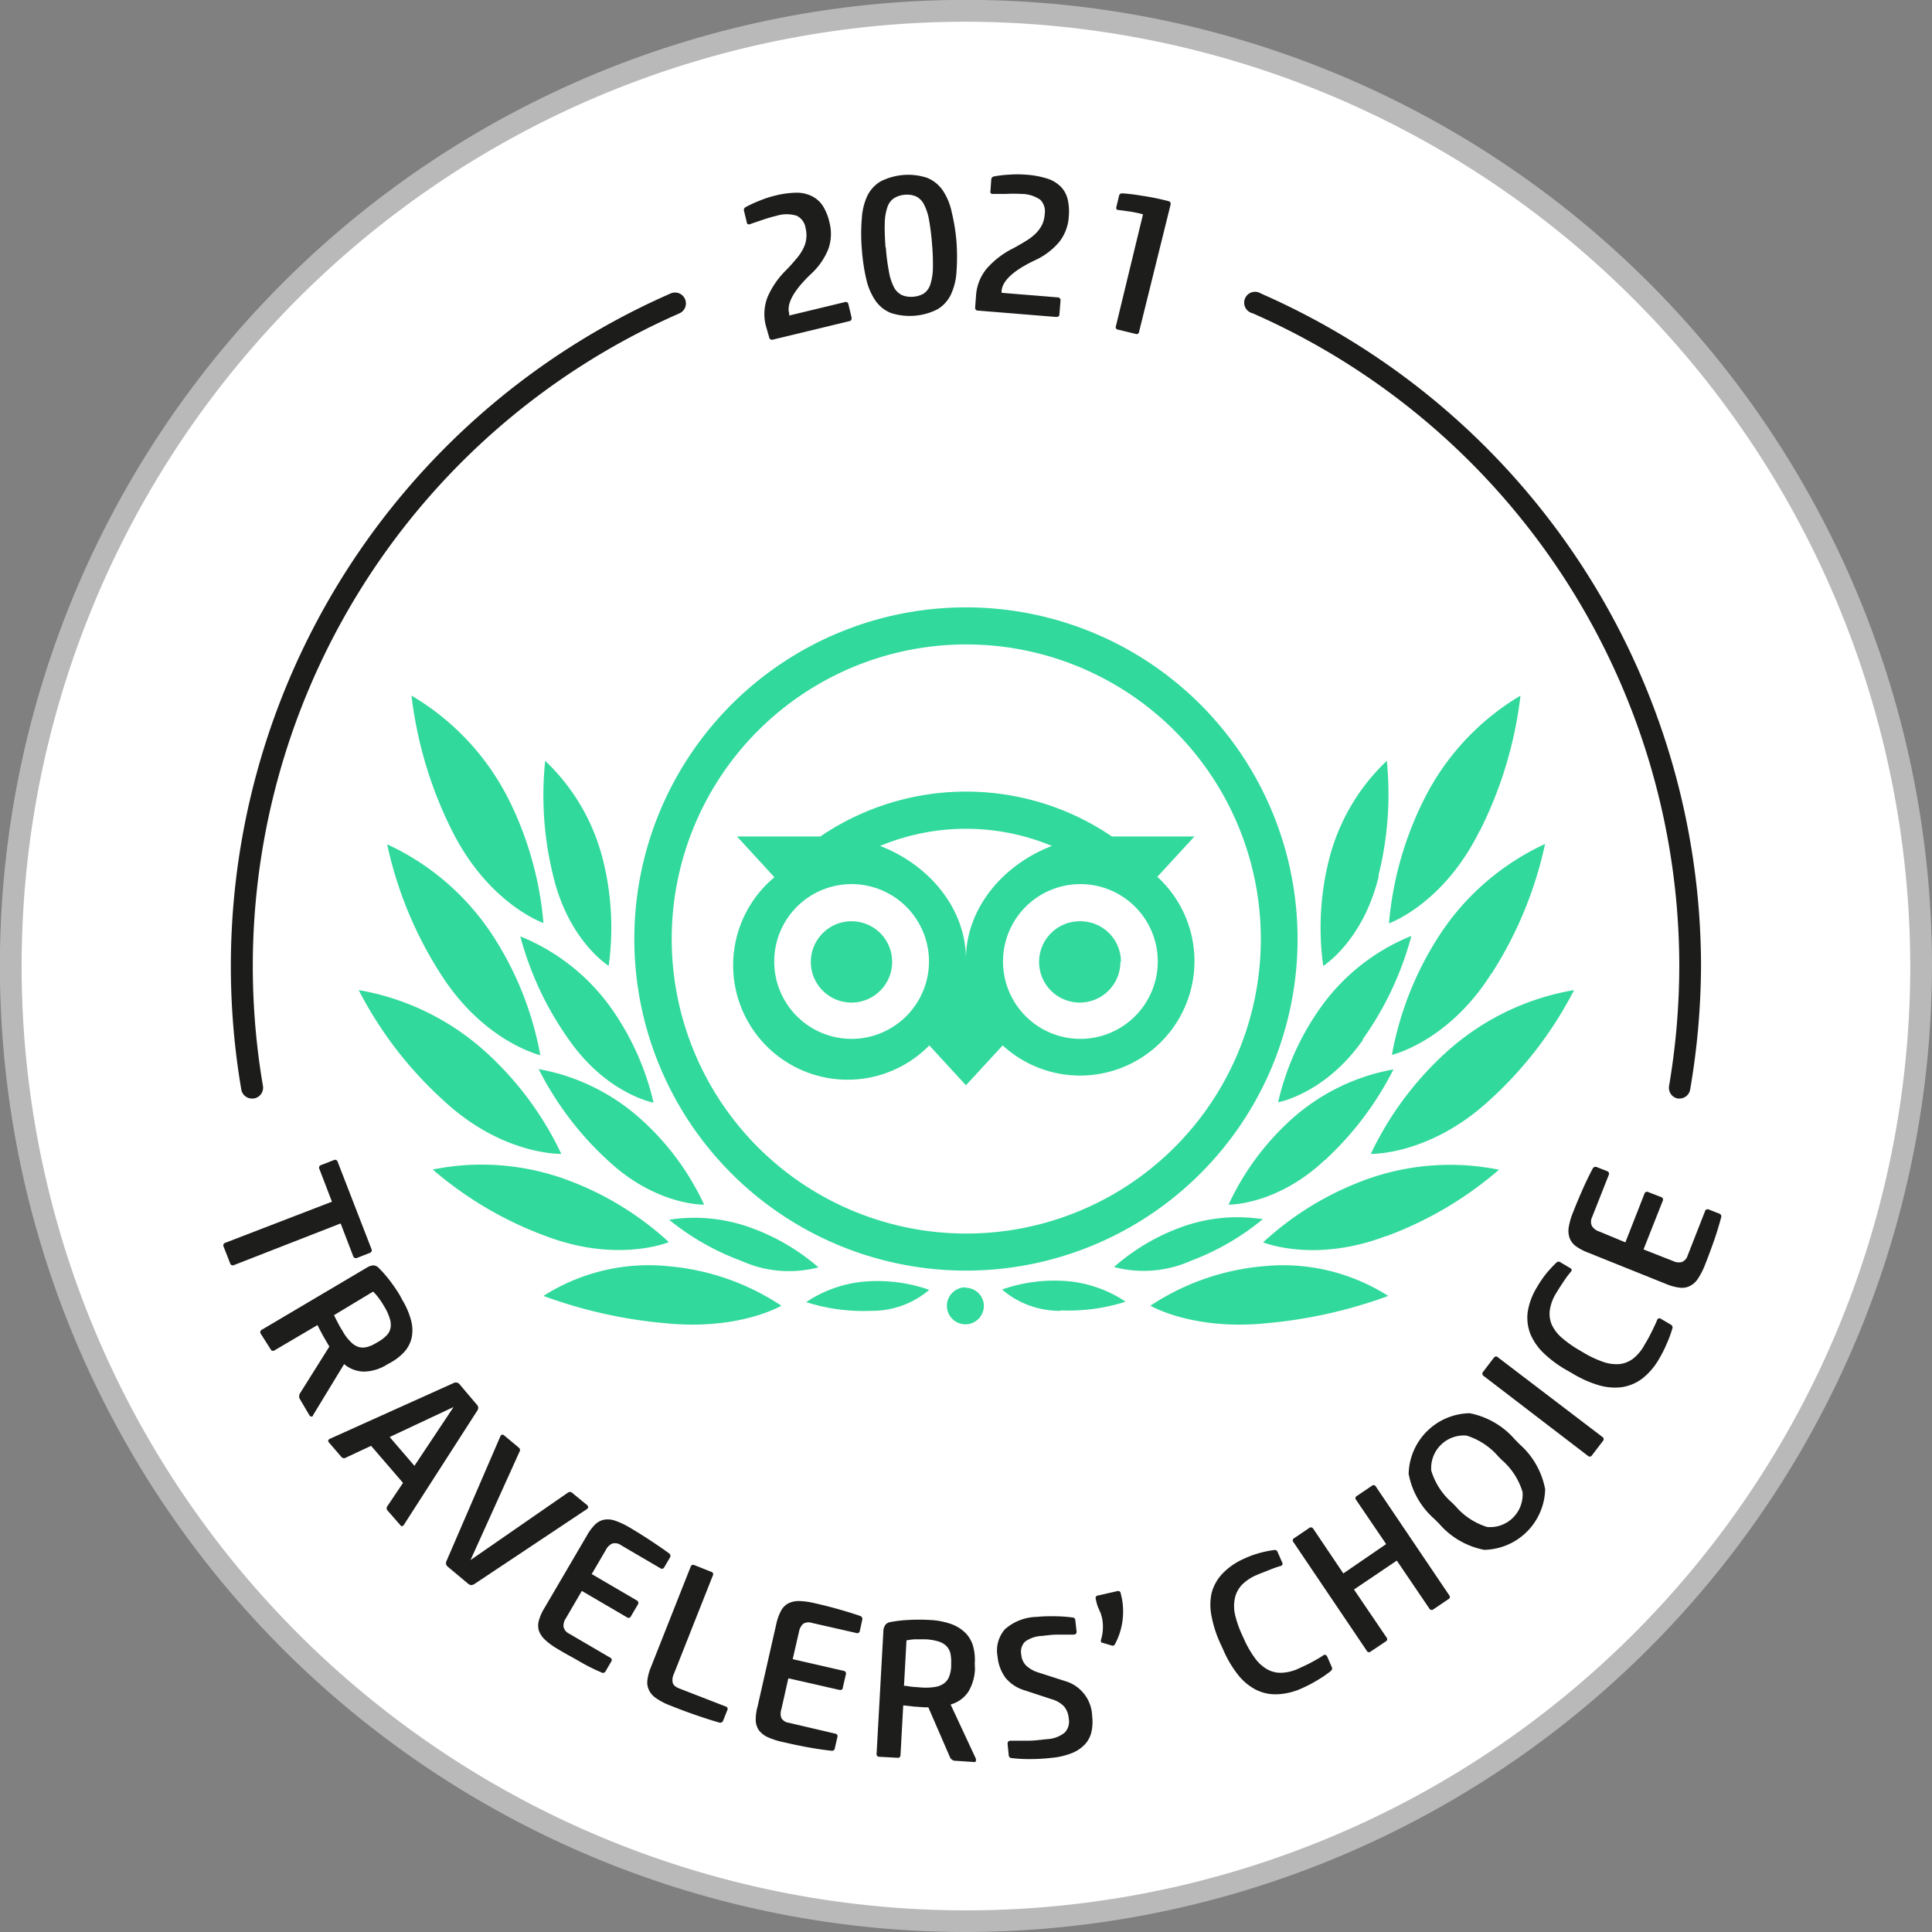 <svg xmlns="http://www.w3.org/2000/svg" viewBox="0 0 177.75 177.75"><rect x="0" y="0" width="177.75" height="177.75" fill="#808080" stroke="none"/><defs><style>.cls-1{fill:#fff;}.cls-2{fill:#b9b9b9;}.cls-3{fill:none;}.cls-4{fill:#1d1d1b;}.cls-5{fill:#1c1d1b;}.cls-6{fill:#31d99c;}</style></defs><g id="Layer_2" data-name="Layer 2"><g id="Layer_2-2" data-name="Layer 2"><circle class="cls-1" cx="88.87" cy="88.87" r="87.87"/><path class="cls-2" d="M88.87,177.75a88.88,88.88,0,1,1,88.88-88.88A89,89,0,0,1,88.87,177.75ZM88.87,2a86.88,86.88,0,1,0,86.88,86.87A87,87,0,0,0,88.87,2Z"/><circle class="cls-3" cx="88.87" cy="88.87" r="48.39"/><path class="cls-1" d="M88.87,43.48a45.41,45.41,0,1,1-32.09,13.3,45.06,45.06,0,0,1,32.09-13.3m0-3a48.4,48.4,0,1,0,34.22,14.18A48.23,48.23,0,0,0,88.87,40.48Z"/><path class="cls-4" d="M77.71,27.8a.25.25,0,0,1,.35.21l.29,1.21c0,.17,0,.28-.22.33l-7,1.69a.27.27,0,0,1-.37-.23L70.47,30a4.31,4.31,0,0,1,.14-2.65,7.82,7.82,0,0,1,1.73-2.51c.37-.38.68-.73.94-1.05a4.37,4.37,0,0,0,.62-.92,2.65,2.65,0,0,0,.28-.91,2.79,2.79,0,0,0-.07-1,1.48,1.48,0,0,0-.81-1.11,3.1,3.1,0,0,0-1.84,0,13.62,13.62,0,0,0-1.31.38L69,20.62a.19.19,0,0,1-.29-.15l-.26-1.07a.3.3,0,0,1,.16-.35,10.8,10.8,0,0,1,1.26-.58A9.51,9.51,0,0,1,71.3,18a8.43,8.43,0,0,1,2-.27,3.07,3.07,0,0,1,1.42.33,2.53,2.53,0,0,1,1,.91,4.81,4.81,0,0,1,.59,1.48,4.18,4.18,0,0,1-.1,2.46,6.29,6.29,0,0,1-1.6,2.3q-2.39,2.28-2,3.64l0,.18Z"/><path class="cls-4" d="M88,22.25A18.81,18.81,0,0,1,88,25a5.73,5.73,0,0,1-.51,2.09,3.18,3.18,0,0,1-1.23,1.36,5.63,5.63,0,0,1-4.31.34,3.19,3.19,0,0,1-1.42-1.15,5.77,5.77,0,0,1-.84-2,17.73,17.73,0,0,1-.4-2.75,16.43,16.43,0,0,1,0-2.79,5.73,5.73,0,0,1,.51-2.09A3.18,3.18,0,0,1,81,16.7a5.61,5.61,0,0,1,4.3-.34,3.22,3.22,0,0,1,1.43,1.15,5.58,5.58,0,0,1,.83,2A17.65,17.65,0,0,1,88,22.25Zm-6.5.51a18.86,18.86,0,0,0,.28,2.2,5,5,0,0,0,.45,1.43,1.66,1.66,0,0,0,.73.75A2.11,2.11,0,0,0,84,27.3,2.2,2.2,0,0,0,85,27a1.61,1.61,0,0,0,.6-.85,5.22,5.22,0,0,0,.23-1.48,20.43,20.43,0,0,0-.08-2.22,21.77,21.77,0,0,0-.27-2.19,5,5,0,0,0-.46-1.43,1.64,1.64,0,0,0-.72-.75,2.13,2.13,0,0,0-1.07-.16,2.2,2.2,0,0,0-1,.33,1.61,1.61,0,0,0-.6.85,4.89,4.89,0,0,0-.23,1.48C81.38,21.15,81.41,21.89,81.47,22.76Z"/><path class="cls-4" d="M97.3,27.36a.26.26,0,0,1,.27.31l-.1,1.24c0,.18-.12.26-.31.25L90,28.58c-.21,0-.3-.12-.28-.33l.08-1.09a4.32,4.32,0,0,1,1-2.47,7.9,7.9,0,0,1,2.43-1.85c.46-.25.87-.49,1.22-.71a4.56,4.56,0,0,0,.88-.69,3.31,3.31,0,0,0,.55-.77,2.88,2.88,0,0,0,.24-1,1.5,1.5,0,0,0-.42-1.3,3.13,3.13,0,0,0-1.77-.53,12.72,12.72,0,0,0-1.36,0c-.42,0-.83,0-1.22,0-.17,0-.25-.06-.23-.23l.08-1.1a.3.3,0,0,1,.26-.28,10.3,10.3,0,0,1,1.38-.16,9.51,9.51,0,0,1,1.51,0,8.18,8.18,0,0,1,2,.36,3.07,3.07,0,0,1,1.25.75,2.49,2.49,0,0,1,.63,1.16,5.08,5.08,0,0,1,.1,1.6,4.19,4.19,0,0,1-.86,2.3,6.38,6.38,0,0,1-2.24,1.7c-2,.95-3,1.89-3.08,2.82v.18Z"/><path class="cls-4" d="M104.8,30.52a.23.23,0,0,1-.32.2l-1.61-.39a.23.23,0,0,1-.2-.33l2.49-10.28-.38-.1c-.33-.07-.66-.14-1-.18l-.88-.12c-.17,0-.23-.11-.19-.28l.24-1a.28.28,0,0,1,.3-.25A15.81,15.81,0,0,1,105,18c.62.09,1.22.2,1.78.33l.71.17a.26.26,0,0,1,.2.35Z"/><path class="cls-4" d="M30.54,110.56l-1.15-3a.25.25,0,0,1,.15-.37l1.16-.45a.25.25,0,0,1,.37.16l3.1,8a.26.26,0,0,1-.17.38l-1.15.45a.26.26,0,0,1-.36-.17l-1.15-3-9.81,3.83a.25.25,0,0,1-.36-.17l-.59-1.51a.25.25,0,0,1,.15-.37Z"/><path class="cls-4" d="M35.63,125.53a4.18,4.18,0,0,1-2.07.66,2.86,2.86,0,0,1-1.9-.69l-2.85,4.69c0,.1-.11.15-.18.14a.27.27,0,0,1-.17-.13l-.84-1.43a.53.53,0,0,1,0-.61l2.68-4.27-.15-.26c-.18-.3-.35-.59-.5-.87s-.3-.56-.44-.85l-3.94,2.32a.24.24,0,0,1-.37-.09L24,122.72a.25.25,0,0,1,.09-.38l9.67-5.72a1.3,1.3,0,0,1,.58-.2.7.7,0,0,1,.5.23A11.56,11.56,0,0,1,36,118c.37.51.72,1,1,1.58a7.12,7.12,0,0,1,.82,1.9,3.48,3.48,0,0,1,.06,1.56,2.91,2.91,0,0,1-.63,1.28,4.91,4.91,0,0,1-1.24,1Zm-4.11-3.07a4.12,4.12,0,0,0,.75,1,1.81,1.81,0,0,0,.73.47,1.5,1.5,0,0,0,.76,0,2.94,2.94,0,0,0,.83-.36l.26-.15a3.43,3.43,0,0,0,.73-.57,1.36,1.36,0,0,0,.35-.67,1.78,1.78,0,0,0-.07-.87,4.77,4.77,0,0,0-.52-1.13,8.85,8.85,0,0,0-.49-.75,5.48,5.48,0,0,0-.52-.6L30.73,121c.12.25.25.5.39.77S31.39,122.26,31.52,122.46Z"/><path class="cls-4" d="M43.85,129.21a.47.47,0,0,1,.15.31.58.58,0,0,1-.12.31l-6.71,10.44c-.12.18-.25.2-.38,0L35.68,139a.31.31,0,0,1-.06-.4l1.46-2.17-2.94-3.41-2.37,1.11q-.19.1-.39-.12l-1.1-1.28c-.14-.15-.1-.28.1-.37l11.32-5.1a.49.49,0,0,1,.32-.06.43.43,0,0,1,.28.18Zm-8,3,2.28,2.65,3.6-5.41Z"/><path class="cls-4" d="M52.26,137.32a.31.31,0,0,1,.41.05L54,138.46c.16.13.15.26,0,.38l-10.33,6.88a.61.61,0,0,1-.31.11.47.47,0,0,1-.31-.14l-1.82-1.52a.5.5,0,0,1-.19-.27.51.51,0,0,1,.06-.33l4.92-11.39c.09-.21.21-.25.37-.11l1.3,1.08c.15.12.19.25.12.38l-4.52,10Z"/><path class="cls-4" d="M54,141.27a4.54,4.54,0,0,1,.74-1,1.66,1.66,0,0,1,.83-.45,2,2,0,0,1,1,.08,7.19,7.19,0,0,1,1.33.62c.65.38,1.29.78,1.91,1.19s1.2.8,1.74,1.2a.28.28,0,0,1,.08.4l-.51.87a.24.24,0,0,1-.37.1l-3.62-2.12a.94.94,0,0,0-.79-.15,1.23,1.23,0,0,0-.59.57l-1.31,2.24,4.14,2.42a.26.26,0,0,1,.1.39l-.63,1.07a.24.24,0,0,1-.38.09l-4.14-2.42-1.47,2.52a1.17,1.17,0,0,0-.21.79.92.92,0,0,0,.51.62l3.78,2.21a.24.24,0,0,1,.09.37l-.51.87a.26.26,0,0,1-.38.12c-.64-.27-1.3-.59-2-1s-1.37-.75-2-1.14a6.34,6.34,0,0,1-1.19-.86,2.17,2.17,0,0,1-.57-.84,1.66,1.66,0,0,1,0-.94,4.26,4.26,0,0,1,.5-1.13Z"/><path class="cls-4" d="M63.54,144.15c.07-.16.18-.22.33-.16l1.56.62a.23.23,0,0,1,.15.35L62,154a1.3,1.3,0,0,0-.11.81c.05.22.26.4.62.54L66.76,157a.23.23,0,0,1,.15.35l-.37.93a.29.29,0,0,1-.4.19c-.64-.18-1.34-.41-2.1-.67s-1.53-.55-2.33-.87a6,6,0,0,1-1.3-.66,1.87,1.87,0,0,1-.69-.75,1.65,1.65,0,0,1-.16-.92,4.49,4.49,0,0,1,.32-1.2Z"/><path class="cls-4" d="M71.43,149.37a4.72,4.72,0,0,1,.42-1.16,1.64,1.64,0,0,1,.65-.68,2.13,2.13,0,0,1,1-.23,6.72,6.72,0,0,1,1.45.2c.74.16,1.47.35,2.18.55s1.4.41,2,.62a.29.29,0,0,1,.2.36l-.22,1a.24.24,0,0,1-.33.21l-4.09-.93a.94.94,0,0,0-.8.09,1.3,1.3,0,0,0-.38.73l-.58,2.52,4.67,1.07a.25.25,0,0,1,.22.34l-.28,1.21c0,.18-.15.24-.34.2l-4.67-1.06-.64,2.84a1.23,1.23,0,0,0,0,.82.92.92,0,0,0,.68.43l4.27,1a.24.24,0,0,1,.2.33l-.23,1a.26.26,0,0,1-.33.24c-.68-.07-1.41-.18-2.18-.32s-1.54-.31-2.29-.48a6.88,6.88,0,0,1-1.39-.45,2.18,2.18,0,0,1-.8-.63,1.74,1.74,0,0,1-.29-.89A4.47,4.47,0,0,1,69.7,157Z"/><path class="cls-4" d="M89.7,153.54a4.36,4.36,0,0,1-.6,2.09,2.88,2.88,0,0,1-1.64,1.19l2.33,5c0,.1,0,.17,0,.22a.21.21,0,0,1-.2.07L87.94,162a.55.55,0,0,1-.53-.31l-2-4.61h-.31l-1-.07-1-.11-.25,4.57a.24.24,0,0,1-.29.25l-1.65-.09a.24.24,0,0,1-.26-.29l.62-11.21a1.15,1.15,0,0,1,.16-.6.7.7,0,0,1,.46-.29,11.83,11.83,0,0,1,1.71-.2,17,17,0,0,1,1.89,0,6.82,6.82,0,0,1,2,.37,3.58,3.58,0,0,1,1.33.82,2.81,2.81,0,0,1,.71,1.23,4.76,4.76,0,0,1,.15,1.59Zm-4.84,1.72a5.19,5.19,0,0,0,1.25-.07,1.86,1.86,0,0,0,.79-.35,1.39,1.39,0,0,0,.44-.63,2.87,2.87,0,0,0,.17-.88l0-.31a3.62,3.62,0,0,0-.07-.91,1.47,1.47,0,0,0-.37-.67,1.75,1.75,0,0,0-.76-.43,4.89,4.89,0,0,0-1.23-.19c-.31,0-.61,0-.9,0a5.7,5.7,0,0,0-.78.1l-.23,4.18c.28,0,.56.08.86.1Z"/><path class="cls-4" d="M96.71,161.73a16.65,16.65,0,0,1-1.88.11,13.47,13.47,0,0,1-1.74-.09.27.27,0,0,1-.28-.24l-.11-1.07c0-.18.07-.28.27-.29.55,0,1.09,0,1.65,0s1.1-.08,1.67-.14a2.83,2.83,0,0,0,1.65-.59,1.44,1.44,0,0,0,.39-1.28A2,2,0,0,0,97.9,157a2.54,2.54,0,0,0-1.12-.66l-2.56-.84a3.56,3.56,0,0,1-1.72-1.15,3.9,3.9,0,0,1-.72-1.93,3,3,0,0,1,.67-2.52,4.57,4.57,0,0,1,2.91-1.14A14.15,14.15,0,0,1,97,148.7a13.69,13.69,0,0,1,1.65.11c.17,0,.27.1.28.24l.12,1.06c0,.17-.07.27-.28.28-.46,0-.94,0-1.45,0s-1,.07-1.45.12a2.85,2.85,0,0,0-1.54.51,1.28,1.28,0,0,0-.37,1.2,1.61,1.61,0,0,0,.43,1,2.8,2.8,0,0,0,1.1.64l2.52.81a3.45,3.45,0,0,1,2.47,3.18,4.42,4.42,0,0,1-.06,1.47,2.48,2.48,0,0,1-.59,1.15,3.35,3.35,0,0,1-1.21.82A6.62,6.62,0,0,1,96.71,161.73Z"/><path class="cls-4" d="M101.43,151.14c-.12,0-.17-.12-.14-.26a4,4,0,0,0,.18-1.07,3.92,3.92,0,0,0-.08-.95,1.5,1.5,0,0,0-.08-.27c0-.12-.08-.24-.13-.36s-.11-.25-.17-.39a3.43,3.43,0,0,1-.12-.39l-.08-.34a.24.24,0,0,1,.21-.32l1.77-.4a.24.24,0,0,1,.32.2l.1.44a6.38,6.38,0,0,1-.64,4.26.24.24,0,0,1-.33.09Z"/><path class="cls-4" d="M119.54,153.48c.4-.18.81-.37,1.21-.59s.75-.41,1-.6a.23.23,0,0,1,.35.11l.44,1c.06.12,0,.23-.1.34a11,11,0,0,1-1.18.81,12.38,12.38,0,0,1-1.4.74,6.06,6.06,0,0,1-2.39.59,4,4,0,0,1-2-.46,5.18,5.18,0,0,1-1.62-1.4,10.15,10.15,0,0,1-1.3-2.22l-.29-.63a10.74,10.74,0,0,1-.79-2.46,5.11,5.11,0,0,1,0-2.14,4.12,4.12,0,0,1,1-1.79,6.13,6.13,0,0,1,2-1.38,8.74,8.74,0,0,1,1.49-.54,9.48,9.48,0,0,1,1.25-.25.27.27,0,0,1,.32.15l.44,1c.07.17,0,.28-.16.32s-.64.2-1,.35-.81.31-1.2.48a4.19,4.19,0,0,0-1.36.91,2.6,2.6,0,0,0-.63,1.19,3.55,3.55,0,0,0,0,1.51,9.6,9.6,0,0,0,.65,1.88l.2.44a9.45,9.45,0,0,0,1,1.73,3.6,3.6,0,0,0,1.1,1,2.48,2.48,0,0,0,1.31.33A4,4,0,0,0,119.54,153.48Z"/><path class="cls-4" d="M127.53,142.06,124.77,138a.23.23,0,0,1,.07-.37l1.39-.94a.23.23,0,0,1,.36.09l6.75,10a.22.22,0,0,1-.07.34l-1.39.94a.24.24,0,0,1-.37-.06l-3-4.42-3.94,2.66,3,4.42a.23.23,0,0,1-.08.36l-1.39.93a.22.22,0,0,1-.35-.07l-6.75-10a.23.23,0,0,1,.06-.36l1.39-.94a.25.25,0,0,1,.38.08l2.76,4.1Z"/><path class="cls-4" d="M139.79,132.86a7.3,7.3,0,0,1,2.37,4.16,5.72,5.72,0,0,1-5.61,5.57,7.3,7.3,0,0,1-4.14-2.4l-.44-.44a7.27,7.27,0,0,1-2.37-4.16,5.72,5.72,0,0,1,5.61-5.57,7.35,7.35,0,0,1,4.15,2.4ZM137.85,134a6.35,6.35,0,0,0-2.92-1.92,3,3,0,0,0-3.25,3.22,6.32,6.32,0,0,0,1.9,2.94l.33.33a6.27,6.27,0,0,0,2.92,1.92,3,3,0,0,0,3.25-3.22,6.29,6.29,0,0,0-1.9-2.94Z"/><path class="cls-4" d="M136.51,126.6a.25.25,0,0,1-.06-.39l1-1.31a.24.24,0,0,1,.39,0l9.58,7.3a.24.24,0,0,1,.05.38l-1,1.31a.24.24,0,0,1-.38.05Z"/><path class="cls-4" d="M151.3,123.73c.23-.38.45-.77.65-1.18s.38-.78.51-1.1a.22.22,0,0,1,.34-.12l.95.56a.28.28,0,0,1,.11.34,10.61,10.61,0,0,1-.49,1.34,12.54,12.54,0,0,1-.71,1.42,6.28,6.28,0,0,1-1.6,1.87,4.2,4.2,0,0,1-1.89.77,5.29,5.29,0,0,1-2.13-.2,10.33,10.33,0,0,1-2.34-1.05l-.61-.35a10.51,10.51,0,0,1-2.07-1.54,5.23,5.23,0,0,1-1.22-1.76,4.14,4.14,0,0,1-.25-2,6.11,6.11,0,0,1,.86-2.31,10,10,0,0,1,.9-1.31,11.84,11.84,0,0,1,.87-.93.28.28,0,0,1,.36-.06l.91.54c.17.09.19.21.07.35a9,9,0,0,0-.66.89c-.25.37-.48.73-.7,1.09a4.14,4.14,0,0,0-.57,1.53,2.64,2.64,0,0,0,.17,1.34,3.64,3.64,0,0,0,.91,1.2,10.31,10.31,0,0,0,1.62,1.15l.42.25a10,10,0,0,0,1.79.84,3.73,3.73,0,0,0,1.5.2,2.57,2.57,0,0,0,1.25-.5A4.06,4.06,0,0,0,151.3,123.73Z"/><path class="cls-4" d="M146.07,115.23a4.77,4.77,0,0,1-1.09-.58,1.64,1.64,0,0,1-.57-.75,2,2,0,0,1-.08-1,6.33,6.33,0,0,1,.41-1.4c.28-.71.57-1.4.87-2.08s.61-1.31.92-1.9a.29.29,0,0,1,.39-.14l.94.37a.25.25,0,0,1,.15.35l-1.54,3.9a.92.92,0,0,0,0,.81,1.22,1.22,0,0,0,.66.49l2.41,1,1.75-4.46a.25.25,0,0,1,.37-.16l1.16.45a.25.25,0,0,1,.15.37l-1.76,4.45,2.72,1.07a1.2,1.2,0,0,0,.81.09.92.92,0,0,0,.53-.6l1.6-4.08a.25.25,0,0,1,.35-.15l.94.37a.27.27,0,0,1,.19.36c-.18.67-.39,1.38-.65,2.12s-.53,1.47-.81,2.18a6.87,6.87,0,0,1-.66,1.31,1.87,1.87,0,0,1-.75.69,1.57,1.57,0,0,1-.92.16,4.43,4.43,0,0,1-1.2-.31Z"/><path class="cls-5" d="M154.54,101.07h-.16a1,1,0,0,1-.82-1.16,66.6,66.6,0,0,0,.94-11,65.65,65.65,0,0,0-39.26-60.09A1,1,0,1,1,116,27,67.65,67.65,0,0,1,156.5,88.87a68.64,68.64,0,0,1-1,11.37A1,1,0,0,1,154.54,101.07Z"/><path class="cls-5" d="M23.2,101.07a1,1,0,0,1-1-.83A67.56,67.56,0,0,1,61.7,27a1,1,0,0,1,1.32.51,1,1,0,0,1-.51,1.32A65.57,65.57,0,0,0,24.19,99.9a1,1,0,0,1-.82,1.16Z"/><path class="cls-6" d="M88.87,55.88a30.51,30.51,0,1,0,30.51,30.51A30.51,30.51,0,0,0,88.87,55.88Zm0,57.61A27.1,27.1,0,1,1,116,86.39,27.09,27.09,0,0,1,88.87,113.49Zm-6.79-25a3.74,3.74,0,1,1-3.73-3.73A3.73,3.73,0,0,1,82.08,88.46Zm21,0a3.74,3.74,0,1,1-3.73-3.73A3.73,3.73,0,0,1,103.13,88.46Zm3.36-7.78,3.45-3.75H102.3a23.85,23.85,0,0,0-26.83,0H67.81l3.44,3.75A10.53,10.53,0,1,0,85.5,96.18l3.37,3.67,3.38-3.67a10.52,10.52,0,1,0,14.24-15.5ZM78.35,95.58a7.12,7.12,0,1,1,7.12-7.12A7.13,7.13,0,0,1,78.35,95.58Zm10.52-7.32c0-4.69-3.41-8.71-7.9-10.43a20.57,20.57,0,0,1,15.81,0C92.28,79.55,88.87,83.57,88.87,88.26ZM99.4,95.58a7.12,7.12,0,1,1,7.12-7.12A7.13,7.13,0,0,1,99.4,95.58ZM71.89,120.13a22.26,22.26,0,0,0-10.35-3.63A18,18,0,0,0,50,119.23a43.65,43.65,0,0,0,11.2,2.51C68,122.43,71.89,120.13,71.89,120.13Zm-10.35-5.85A28.18,28.18,0,0,0,52,108.49a22.69,22.69,0,0,0-12.19-.89,33.8,33.8,0,0,0,10.4,6.12C56.82,116.24,61.54,114.28,61.54,114.28Zm-9.9-8.12a29.86,29.86,0,0,0-7.08-9.49A23.33,23.33,0,0,0,33,91.09a35.76,35.76,0,0,0,7.82,10.17C46.26,106.32,51.64,106.16,51.64,106.16Zm-1.93-9.08a30,30,0,0,0-4.37-11,23.19,23.19,0,0,0-9.72-8.4,36.06,36.06,0,0,0,4.9,11.89C44.49,95.86,49.71,97.08,49.71,97.08ZM50,84.92a31.46,31.46,0,0,0-3.3-11.57A23.18,23.18,0,0,0,37.86,64a37.5,37.5,0,0,0,3.75,12.47C45,83.2,50,84.92,50,84.92Zm14.78,25.91A24.26,24.26,0,0,0,59,103a19.09,19.09,0,0,0-9.44-4.64,29.26,29.26,0,0,0,6.32,8.36C60.33,110.92,64.73,110.83,64.73,110.83Zm10.53,5.78A19.56,19.56,0,0,0,69.2,113a15.17,15.17,0,0,0-7.64-.78A23.43,23.43,0,0,0,68.19,116,10.69,10.69,0,0,0,75.26,116.61Zm10.22,2.07a14.5,14.5,0,0,0-5.56-.8,11.41,11.41,0,0,0-5.8,1.92,17.37,17.37,0,0,0,6,.8A8.11,8.11,0,0,0,85.48,118.68ZM60.13,101.45a24.71,24.71,0,0,0-4-8.84,19,19,0,0,0-8.26-6.46,29.4,29.4,0,0,0,4.47,9.5C55.82,100.65,60.13,101.45,60.13,101.45ZM56,88.86a25.66,25.66,0,0,0-.54-9.81A18.86,18.86,0,0,0,50.16,70,30.76,30.76,0,0,0,50.9,80.6C52.33,86.59,56,88.86,56,88.86Zm60.52,32.88a43.65,43.65,0,0,0,11.2-2.51,18,18,0,0,0-11.52-2.73,22.33,22.33,0,0,0-10.36,3.63S109.76,122.43,116.53,121.74Zm11-8a33.66,33.66,0,0,0,10.39-6.12,22.68,22.68,0,0,0-12.19.89,28.2,28.2,0,0,0-9.51,5.79S120.93,116.24,127.52,113.72ZM137,101.26a35.76,35.76,0,0,0,7.82-10.17,23.33,23.33,0,0,0-11.61,5.58,30,30,0,0,0-7.09,9.49S131.49,106.32,137,101.26Zm.25-11.72a36.06,36.06,0,0,0,4.9-11.89,23.19,23.19,0,0,0-9.72,8.4,30,30,0,0,0-4.37,11S133.26,95.86,137.23,89.54Zm-1.1-13.1A37.39,37.39,0,0,0,139.89,64a23.11,23.11,0,0,0-8.79,9.38,31.37,31.37,0,0,0-3.31,11.57S132.8,83.2,136.13,76.44Zm-14.27,30.31a29.26,29.26,0,0,0,6.32-8.36,19.05,19.05,0,0,0-9.44,4.64,24.41,24.41,0,0,0-5.73,7.8S117.41,110.92,121.86,106.75ZM109.56,116a23.27,23.27,0,0,0,6.62-3.83,15.13,15.13,0,0,0-7.63.78,19.4,19.4,0,0,0-6.06,3.62A10.69,10.69,0,0,0,109.56,116Zm-12,4.56a17.37,17.37,0,0,0,6-.8,11.41,11.41,0,0,0-5.8-1.92,14.58,14.58,0,0,0-5.57.8A8.15,8.15,0,0,0,97.59,120.6Zm27.82-24.95a29.4,29.4,0,0,0,4.47-9.5,18.91,18.91,0,0,0-8.26,6.46,24.49,24.49,0,0,0-4,8.84S121.92,100.65,125.41,95.65Zm1.44-15.05A30.76,30.76,0,0,0,127.59,70a18.86,18.86,0,0,0-5.31,9.06,25.66,25.66,0,0,0-.54,9.81S125.41,86.59,126.85,80.6Zm-38,37.88a1.7,1.7,0,1,0,1.7,1.69A1.69,1.69,0,0,0,88.87,118.48Z"/></g></g></svg>